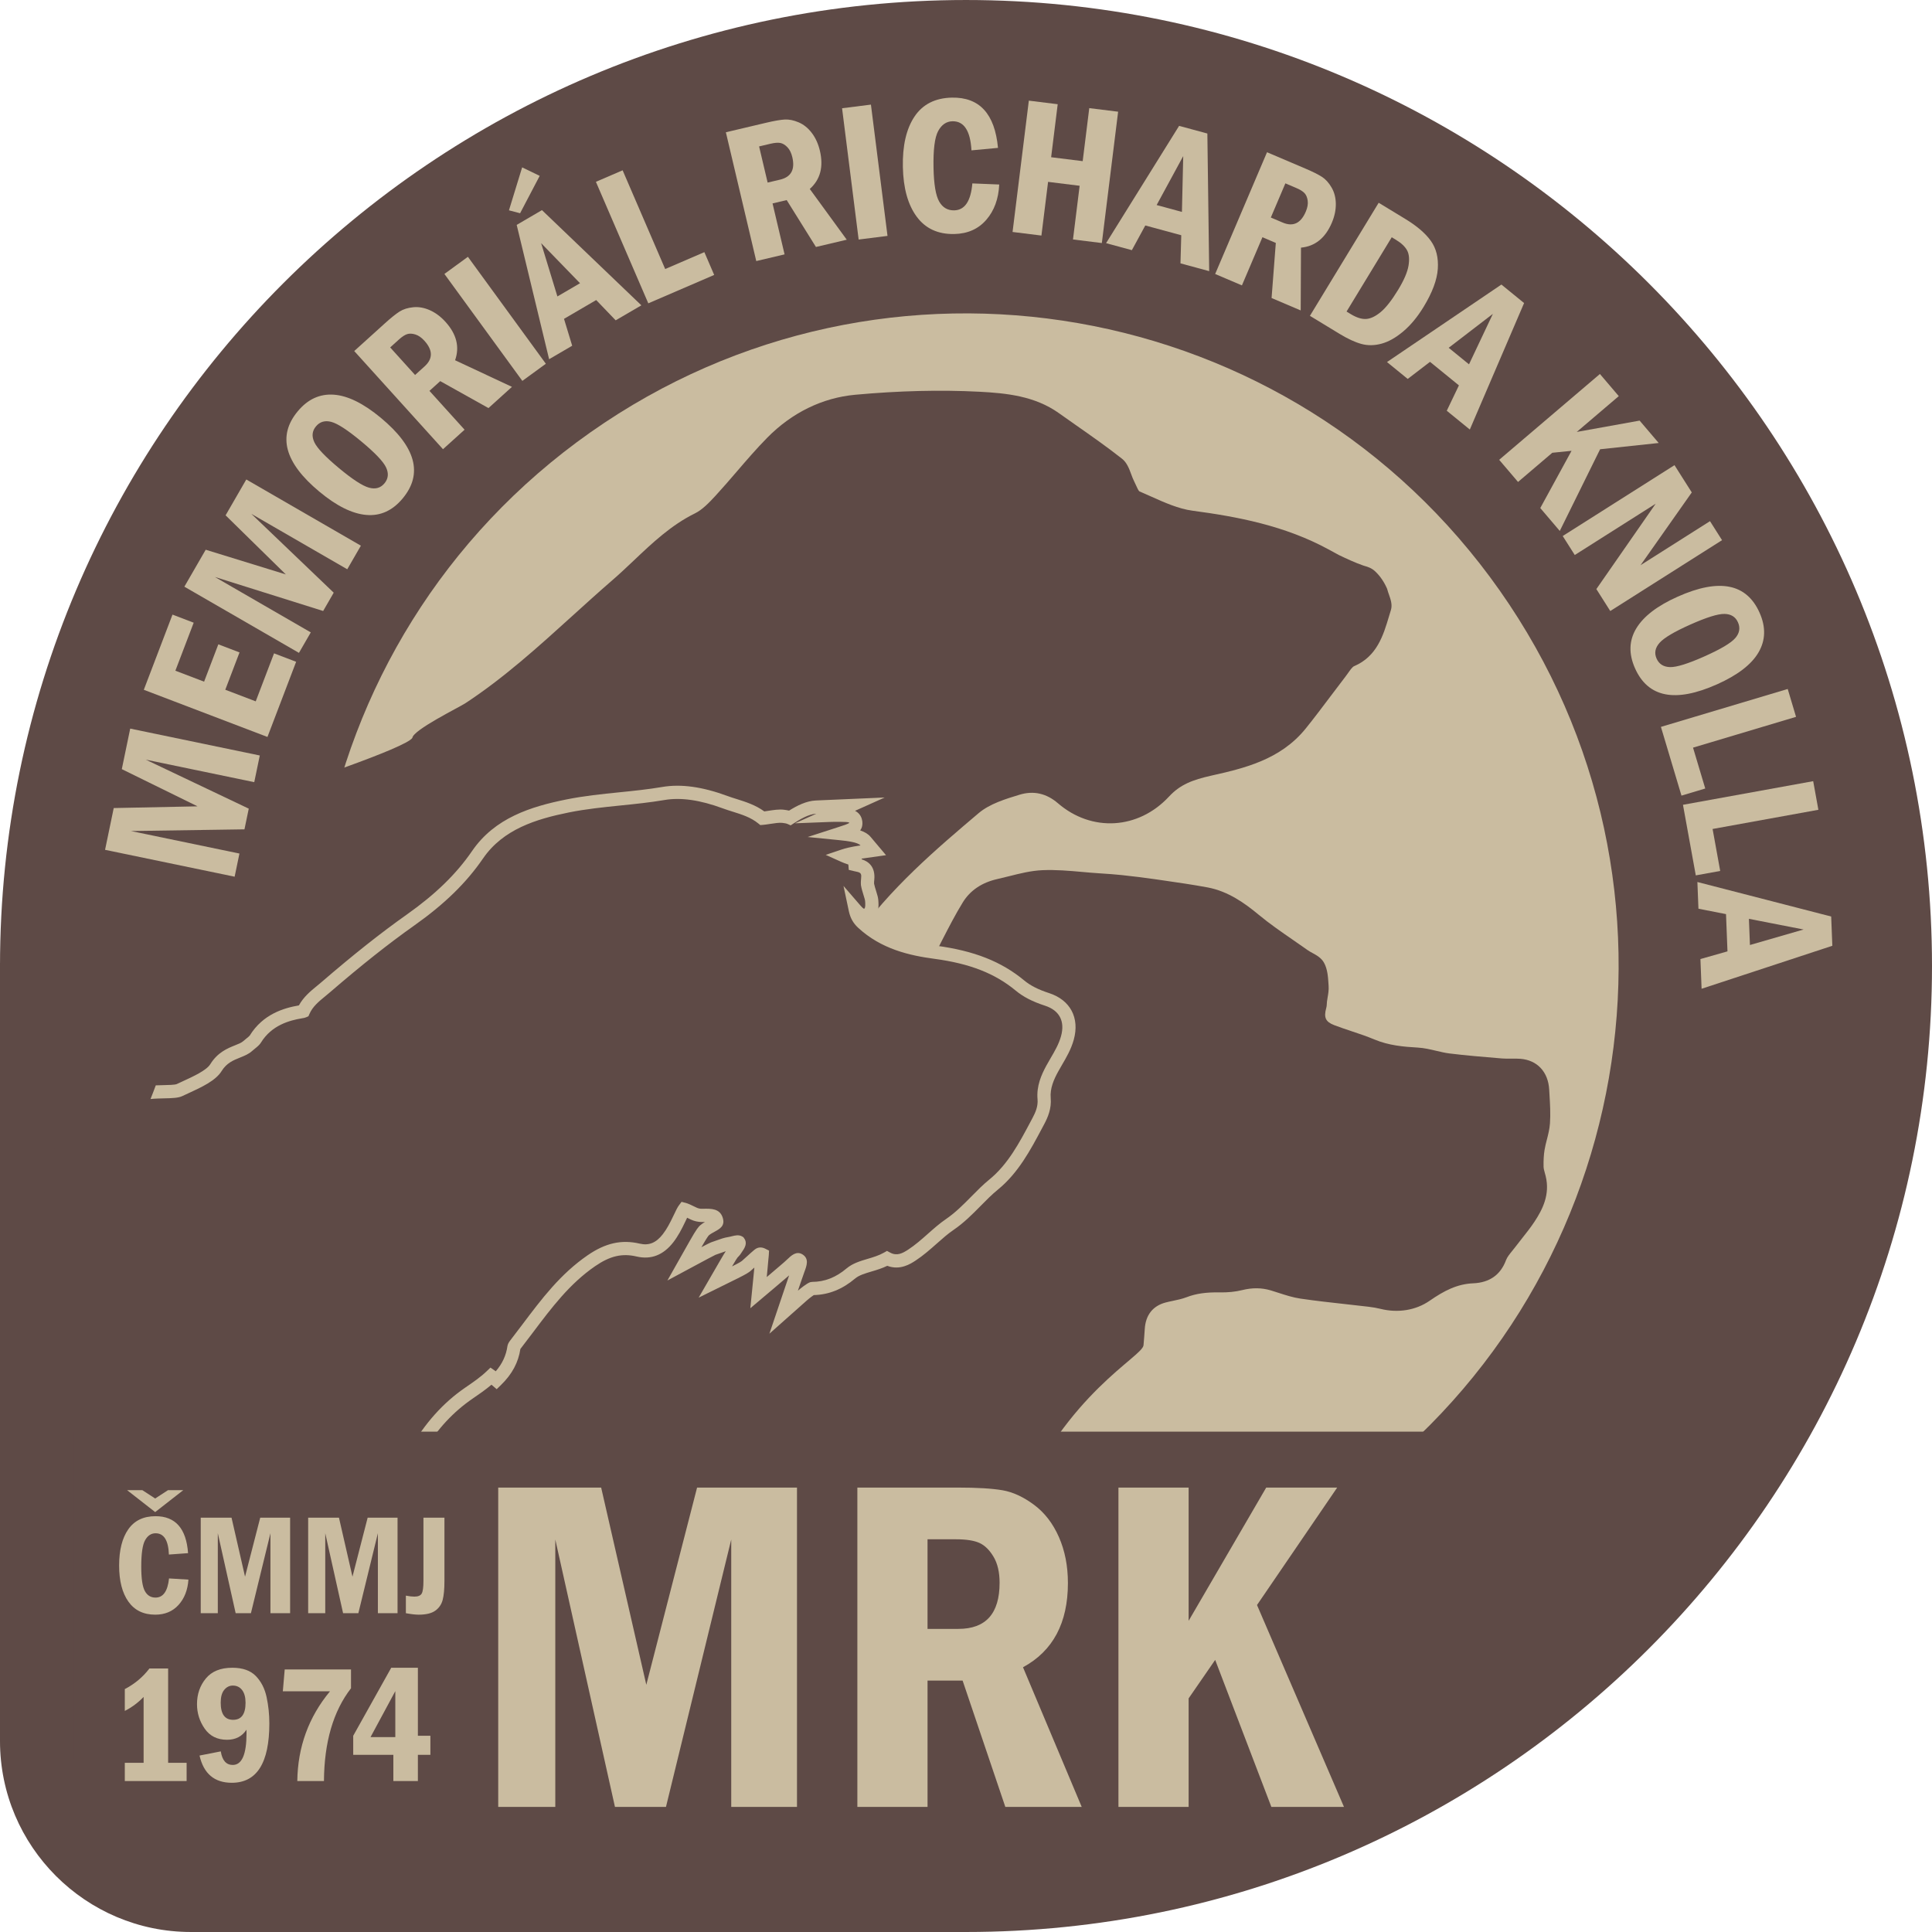 <?xml version="1.0" encoding="UTF-8"?>
<!DOCTYPE svg PUBLIC "-//W3C//DTD SVG 1.1//EN" "http://www.w3.org/Graphics/SVG/1.1/DTD/svg11.dtd">
<!-- Creator: CorelDRAW 2017 -->
<svg xmlns="http://www.w3.org/2000/svg" xml:space="preserve" width="102.98mm" height="102.98mm" version="1.1" style="shape-rendering:geometricPrecision; text-rendering:geometricPrecision; image-rendering:optimizeQuality; fill-rule:evenodd; clip-rule:evenodd"
viewBox="0 0 6461.01 6460.97"
 xmlns:xlink="http://www.w3.org/1999/xlink">
 <defs>
  <style type="text/css">
   <![CDATA[
    .fil1 {fill:#CABCA0;fill-rule:nonzero}
    .fil0 {fill:#5E4A46;fill-rule:nonzero}
   ]]>
  </style>
 </defs>
 <g id="Vrstva_x0020_1">
  <path class="fil0" d="M3230.52 0c-1781.29,0 -3230.49,1449.2 -3230.49,3230.49 0,1781.29 1449.2,3230.47 3230.49,3230.47 1781.29,0 3230.49,-1449.18 3230.49,-3230.47 0,-1781.29 -1449.2,-3230.49 -3230.49,-3230.49z"/>
  <path class="fil0" d="M3155.24 3219.43l-3155.24 0 0 2603.06c0,352.07 286.43,638.48 638.48,638.48l2603.1 0 0 -3155.2c0,-47.61 -38.73,-86.34 -86.34,-86.34z"/>
  <path class="fil1" d="M2625.8 5253.71c216.79,-188 610.68,-147.63 777.52,89.57 13.72,19.52 25.76,39.51 37,59.69 364.36,-34.83 724.89,-161.84 1045.67,-387.46 985.86,-693.39 1222.96,-2054.66 529.56,-3040.5 -693.37,-985.84 -2054.66,-1222.93 -3040.5,-529.54 -985.84,693.37 -1222.93,2054.64 -529.54,3040.48 285.54,405.99 684.39,684.87 1123.6,824.21 17.53,-19.5 36.03,-38.54 56.69,-56.44z"/>
  <path class="fil0" d="M4644.87 1988.15c-1.97,-5.6 -4.01,-11.2 -5.29,-16.58l-1.24 -3.72c-14.27,-32.22 -31.08,-48.84 -38.16,-55.86 -12.57,-12.53 -26.82,-16.6 -36.25,-19.27 -1.79,-0.53 -3.48,-0.98 -4.98,-1.53 -27.82,-9.72 -54.95,-22.42 -81.49,-35.08l-32.98 -17.98c-147.76,-80.68 -306.86,-110.31 -456.79,-130.32 -46.59,-6.22 -93.87,-27.44 -139.57,-47.98 -12.92,-5.8 -25.83,-11.58 -37.94,-16.66 -3.1,-2.37 -8.16,-13.68 -11.17,-20.41 -2.13,-4.76 -4.25,-9.4 -6.42,-13.61 -3.46,-6.64 -6.42,-14.63 -9.54,-23.06 -7.13,-19.25 -14.49,-39.17 -30.85,-52.08 -49.92,-39.33 -102.5,-76.16 -153.36,-111.77 -19.31,-13.53 -38.58,-27.03 -57.77,-40.69 -80.7,-57.46 -175.87,-66.84 -266.42,-71.56 -129.43,-6.64 -268.96,-3.25 -414.76,10.14 -109.83,10.11 -211.64,59.89 -294.41,143.98 -35.66,36.21 -69.32,75.39 -101.86,113.23 -22.73,26.43 -46.2,53.76 -70.01,79.64 -22.71,24.66 -45.13,47.83 -69.5,59.8 -79.41,39.04 -142.82,99.12 -204.13,157.21 -23.13,21.89 -47.01,44.53 -71.2,65.43 -45.6,39.46 -90.99,80.59 -134.9,120.4 -112.66,102.12 -229.15,207.72 -357.59,291.87 -22.37,14.63 -174.72,89.29 -177.35,116.03 -21.76,33.73 -405.2,161.86 -458.98,177.02 -386.54,108.99 -410.09,1181.67 -60.16,1472.2 14.72,12.2 676.82,-270.52 677.86,-251.37 290.96,0 422.35,-157.5 713.31,-157.5 26.76,-141.39 279.1,-86.16 350.28,-201.15 69.67,-112.57 136.72,-227.26 210.26,-336.87 5.6,4.34 10.98,8.94 16.12,13.79 9.69,-14.43 19.3,-28.99 29.19,-43.16 117.81,-168.77 276.27,-303.03 416.11,-421.49 36.74,-31.12 89.75,-47.26 136.54,-61.5 46.81,-14.3 90.06,-4.65 128.57,28.59 112.77,97.21 268.94,87.87 371.24,-22.29 37.76,-40.64 78.8,-56 141.32,-70.09 108.45,-24.46 231.36,-52.24 316.62,-158.39 28.53,-35.5 56.33,-72.45 83.22,-108.15 16.47,-21.93 32.98,-43.82 49.72,-65.54 2.85,-3.7 5.67,-7.7 8.5,-11.73 6.2,-8.83 13.95,-19.83 19.83,-22.36 76.54,-32.51 97.81,-103.65 116.56,-166.42 2.12,-7.1 4.25,-14.21 6.44,-21.25 5.49,-17.68 -0.93,-35.87 -6.59,-51.92z"/>
  <path class="fil0" d="M5172.95 3811.62c4.49,-17.5 9.1,-35.61 10.47,-54.85 2.21,-32.09 0.27,-64.37 -1.59,-95.57l-1.02 -17.46c-3.25,-59.14 -40.13,-98.54 -96.19,-102.88 -10.53,-0.82 -21.14,-0.73 -31.72,-0.6 -10.11,0.13 -19.68,0.24 -29.02,-0.51l-11.59 -0.95c-54.23,-4.49 -110.29,-9.1 -165.01,-15.87 -14.5,-1.79 -28.97,-5.22 -44.29,-8.83 -19.92,-4.72 -40.51,-9.59 -61.82,-10.8 -46.99,-2.68 -96.88,-6.95 -144.8,-27.07 -25.3,-10.6 -51.39,-19.28 -76.6,-27.69 -19.24,-6.42 -39.11,-13.06 -58.15,-20.38 -28.51,-10.97 -35.19,-25.34 -26.47,-56.91 1.66,-5.97 1.9,-11.62 2.12,-16.13 0.05,-1.66 0.11,-3.32 0.31,-4.96 0.58,-4.8 1.42,-9.61 2.21,-14.41 2.12,-12.22 4.29,-24.83 3.36,-38.45l-0.45 -7.01c-1.44,-23.15 -3.07,-49.4 -15.07,-71 -8.94,-16.14 -24.79,-24.79 -38.78,-32.45 -5.33,-2.9 -10.69,-5.78 -15.38,-9.12 -16.16,-11.47 -32.44,-22.73 -48.78,-34 -38.91,-26.83 -79.13,-54.58 -115.8,-84.99 -45.59,-37.8 -101.48,-78.19 -170.3,-91.01 -49.6,-9.23 -100.13,-16.51 -149.02,-23.55l-30.04 -4.34c-32.4,-4.69 -67.83,-9.07 -108.34,-13.41 -23.11,-2.5 -46.48,-4.03 -69.08,-5.51l-7.59 -0.49c-18.11,-1.17 -36.26,-2.81 -54.41,-4.42 -43.87,-3.9 -89.24,-7.92 -134.24,-5.95 -37.89,1.68 -74.94,11 -110.8,20.03 -13.01,3.28 -26.01,6.55 -39,9.45 -52.41,11.66 -91.54,37.98 -116.33,78.28 -24.65,40.13 -46.52,82.63 -67.66,123.75l-5.04 9.81c-3.85,7.52 -7.62,15.03 -11.38,22.53 -19.72,39.29 -38.33,76.43 -67.4,107.79 -42.12,45.48 -80.41,95.68 -117.44,144.26l-22.53 29.46c-33.71,43.78 -58.79,96.21 -74.59,155.87 -2.79,10.53 -6.55,20.96 -10.53,31.96 -4.34,11.91 -8.79,24.21 -12.15,37.22 -6.2,24.19 -287.18,291.35 -297.58,294.09 -858.66,226.16 -1016.89,516.26 -1094.14,828.94 -4.23,17.11 52.39,254.41 46.99,271.93 -6.39,20.6 1885.79,41.23 1917.39,-32.91 163.9,-384.26 417.17,-505.01 420.47,-543.75 1.52,-18.17 3.09,-36.36 4.2,-54.51 2.87,-46.28 26.71,-76.76 68.9,-88.2 8.39,-2.28 16.95,-4.07 25.47,-5.82 15.05,-3.16 30.64,-6.37 45.84,-12.24 30.94,-11.91 64.96,-16.82 110.16,-15.95 27.38,0.51 52.9,-2.06 75.72,-7.75 33.55,-8.3 64.67,-8.04 95.01,0.97 8.83,2.64 17.64,5.49 26.45,8.34 23.55,7.64 47.88,15.52 73.15,19.24 51.11,7.5 103.1,13.23 153.39,18.79 24.7,2.74 49.4,5.46 74.1,8.39 15.1,1.81 28.26,4.1 40.24,7.1 58.35,14.54 118.15,4.74 163.99,-26.96 48.51,-33.53 91.78,-56.26 146.23,-58.52 54.38,-2.35 91.21,-28.28 109.4,-77.33 3.79,-10.23 11.98,-20.27 20.65,-30.9 3.58,-4.38 7.13,-8.81 10.47,-13.21 7.4,-9.87 15.05,-19.52 22.71,-29.15 14.05,-17.73 28.62,-36.06 41.55,-55.66 26.91,-40.82 52.39,-90.82 37.2,-152.48 -0.8,-3.3 -1.73,-6.58 -2.64,-9.88 -2.15,-7.68 -4.16,-14.96 -4.29,-20.98 -0.45,-22.56 0.6,-40.61 3.32,-56.84 1.79,-10.98 4.58,-21.96 7.55,-33.58z"/>
  <path class="fil0" d="M3501.33 3342.09c-38.67,-12.55 -67.33,-27.2 -90.15,-46.15 -73.1,-60.58 -160.49,-94.95 -283.4,-111.42 -79.3,-10.62 -170.25,-30.65 -243.51,-98.74 -14.21,-13.23 -20.63,-27.51 -24.04,-43.67 10.89,12.62 22.59,23.82 38.97,17.09 19.01,-7.86 17.24,-30.68 15.98,-47.32 -0.53,-6.71 -2.9,-14.34 -5.93,-24.04 -3.21,-10.27 -6.86,-21.91 -8.26,-31.28 -0.38,-5.87 0.18,-10.97 0.68,-15.94 1.24,-11.97 4.18,-39.97 -32.42,-47.19 -3.21,-0.62 -6.26,-1.29 -9.17,-1.97l-0.46 -16.16 -15.65 -5.18c-9.65,-3.21 -16.78,-6.02 -22.02,-8.36 12.04,-4.05 31.36,-8.72 58.79,-12.62l39.58 -5.58 -25.77 -30.59c-12.17,-14.46 -38.35,-20.76 -85.9,-25.48 0.73,-0.22 1.42,-0.44 2.08,-0.67 35.74,-11.35 53.71,-17.04 50.86,-38.4 -2.72,-20.45 -25.1,-21.41 -32.47,-21.71 -8.19,-0.33 -30.99,-1.06 -57.48,-0.03l72.62 -32.62 -115.29 5.01c-30.45,1.32 -63.41,20.59 -86.94,35.92 -6.88,-3.03 -15.47,-4.13 -23.57,-5.2 -12.33,-1.52 -29.11,0.97 -46.86,3.7 -6.81,1.04 -16.38,2.5 -21.98,2.95 -28.48,-23.04 -61.13,-33.29 -92.76,-43.23 -10.51,-3.3 -21.02,-6.58 -31.27,-10.38 -80.61,-29.79 -148.54,-39.33 -207.61,-29.21 -47.65,8.12 -96.81,13.1 -144.38,17.95 -57.7,5.87 -117.39,11.93 -175.47,23.63 -114.1,23.06 -229.54,58.81 -301.12,163.17 -54.31,79.17 -125.47,148.47 -223.97,218.17 -87.18,61.71 -177.73,133.47 -284.9,225.81 -4.72,4.07 -9.54,8.01 -14.34,11.95 -22.82,18.7 -46.4,38.05 -59.23,67.53 -1.1,0.51 -4.82,1.15 -8.34,1.73 -45.97,7.64 -111.79,25.41 -152.43,91.43 -2.86,4.65 -8.86,9.47 -15.21,14.59 -3.48,2.79 -6.93,5.6 -10.18,8.52 -8.97,8.08 -20.59,12.73 -34.02,18.09 -22.98,9.19 -51.57,20.6 -72.31,54.27 -16.25,26.4 -61.69,47.27 -101.77,65.69l-20.05 9.3c-26.54,12.39 -128.77,-4.76 -140.9,26.5 -398.4,-6.27 -313.54,476.86 -293.2,701.67 -0.31,0.04 47.25,491.14 280.56,288.22 20.1,222.11 208.4,197.54 228.68,419.63 4.74,51.75 9.52,55.4 60.29,50.91 166.73,-14.81 333.44,-29.59 500.15,-44.45 75.7,-6.75 75.65,-6.79 88.21,-78.15 1.66,-9.37 3.14,-18.99 6.55,-27.78 50.13,-129.14 121.65,-243.8 237.75,-323.3 26.45,-18.08 52.26,-35.88 74.08,-56.69 6.1,4.23 12,8.79 17.66,13.68 29.15,-28.45 52.01,-63.02 58.94,-111.71 0.04,-0.24 0.65,-2.39 4.78,-7.72 13.59,-17.53 26.92,-35.2 40.24,-52.88 64.5,-85.68 125.43,-166.6 213.56,-227.25 54.92,-37.8 101.73,-48.47 156.57,-35.66 39.44,9.2 72.15,-3.76 100,-39.68 15.28,-19.77 26.83,-42.39 37.76,-65.45 6.09,-12.86 12.39,-26.12 16.11,-31.06 5.98,1.53 19.15,7.92 32.38,14.39 7.13,3.46 17.49,5.85 25.34,5.85l0.38 0 6.36 -0.09c32.51,-0.71 39.77,2.03 43.58,15.31 2.28,7.86 2.7,9.25 -17.27,20.08 -7.22,3.91 -15.4,8.36 -22.46,14.39 -2.57,2.16 -7.88,6.71 -29.95,45.79l-37.61 66.53 67.33 -36.14c11.76,-6.29 26.61,-13.9 29.71,-15.07 5.84,-1.93 11.51,-3.98 17.08,-6.02 12.22,-4.47 23.75,-8.68 35.88,-10.55 4.69,-0.71 9.61,-1.91 14.56,-3.19 4.87,-1.22 13.97,-3.61 17.2,-1.62 2.26,3.19 2.79,5.29 -8.65,21.76 -2,2.87 -3.98,5.73 -5.47,8.12 -0.53,0.68 -1.22,1.26 -1.83,1.86 -1.78,1.73 -3.54,3.49 -5.14,5.45 -4.56,5.53 -14.85,22.98 -20.56,32.86l-36.65 63.35 65.6 -32.42c19.96,-9.85 32.49,-16.93 37.27,-21.05 6.22,-5.4 12.33,-10.95 18.4,-16.53 7.81,-7.13 15.58,-14.28 23.72,-20.99 2.68,-2.21 5.6,-3.85 11.71,-0.82 -0.09,1.68 -0.37,3.98 -0.57,5.68 -0.27,2.42 -0.55,4.81 -0.73,7.17 -0.86,12.7 -5.6,60.14 -5.6,60.18l-5.4 54.32 41.7 -35.2c0,0 29.66,-25.03 42.94,-36.58l6.75 -5.78c6.09,-5.22 12.42,-10.6 18.57,-16.53 17.69,-17 21.34,-17.6 25.54,-14.96 5.07,3.26 6.93,5.75 -3.14,32.65 -5.09,13.72 -21.65,62.75 -21.65,62.75l-26.67 79 62.33 -55.36c12.73,-11.29 29.26,-22.76 33.16,-23.89 47.1,-0.2 89.33,-16.58 129.04,-50.15 16.75,-14.14 38.93,-20.74 62.41,-27.69 19.61,-5.84 39.82,-11.84 58.9,-22.64 36.08,19.37 66.29,-0.38 82.62,-11.04 25.21,-16.44 47.52,-36.21 69.08,-55.34 19.41,-17.17 37.71,-33.4 57.48,-46.88 33.7,-22.97 61.37,-51 88.09,-78.09 19.68,-19.98 38.29,-38.86 59.12,-55.82 64.96,-52.92 104.54,-127.46 142.83,-199.58l6.88 -12.97c10.91,-20.5 21.73,-45.39 19.12,-74.61 -3.39,-38.36 11.71,-72.09 26.91,-100.06 4.39,-8.08 9.05,-16.05 13.73,-24.04 14.3,-24.37 29.06,-49.6 37.18,-79 17,-61.37 -8.54,-109.61 -68.26,-128.99z"/>
  <path class="fil1" d="M3508.17 3321.04c-35.97,-11.67 -62.28,-25.06 -82.87,-42.14 -76.49,-63.39 -167.35,-99.27 -294.57,-116.31 -72.11,-9.65 -154.07,-27.29 -221.03,-83.82 31.7,-14.61 28.9,-50.9 27.56,-68.59 -0.73,-9.25 -3.58,-18.37 -7.01,-29.37 -2.92,-9.37 -6.22,-19.97 -7.15,-25.61 -0.29,-4.49 0.22,-8.41 0.61,-12.33 4.72,-45.86 -21.29,-62.83 -41.99,-69.1l-0.06 -2.37c0.73,-0.11 1.46,-0.23 2.19,-0.31l79.17 -11.2 -51.53 -61.17c-8.32,-9.85 -19.83,-16.67 -34.8,-21.63 5.87,-7.99 8.63,-18.15 6.84,-31.56 -1.1,-8.34 -5.68,-24.7 -24.04,-34.02l99.14 -44.55 -230.61 10.03c-31.8,1.37 -63.54,17.79 -89.17,33.82 -5.95,-1.42 -11.95,-2.19 -17.64,-2.94 -15.67,-1.97 -34.61,0.95 -53.76,3.9 -3.49,0.53 -7.61,1.17 -11.46,1.71 -29.84,-21.67 -62.95,-32.07 -92.52,-41.37 -10.14,-3.16 -20.28,-6.31 -30.19,-10 -84.35,-31.17 -156.04,-41.08 -219.01,-30.28 -46.72,7.97 -95.3,12.9 -142.89,17.75 -58.14,5.91 -118.3,12.01 -177.62,23.99 -118.66,23.97 -238.95,61.44 -315.01,172.31 -52.76,76.93 -122.17,144.48 -218.47,212.63 -87.74,62.08 -178.8,134.24 -286.58,227.11 -4.58,3.94 -9.27,7.77 -13.92,11.59 -21.11,17.31 -44.75,36.68 -60.22,65.05 -50.07,8.63 -120.12,28.91 -164.52,101 -1.3,1.83 -6.62,6.13 -10.27,9.07 -3.81,3.06 -7.59,6.11 -11.17,9.34 -6.07,5.46 -15.47,9.23 -27.47,14.01 -24.61,9.85 -58.35,23.33 -82.89,63.19 -12.72,20.69 -56.77,40.92 -92.23,57.21l-20.1 9.32c-5.94,2.74 -29.68,3.23 -45.4,3.54 -8.23,0.16 -16.49,0.36 -24.61,0.71 -5.58,15.38 -11.51,30.59 -17.55,45.69 14.63,-1.53 32.11,-1.93 43.05,-2.15 30.28,-0.6 49.53,-1.28 63.19,-7.65l19.96 -9.25c42.94,-19.72 91.61,-42.07 111.4,-74.19 16.87,-27.42 39.62,-36.5 61.67,-45.33 14.74,-5.89 28.68,-11.44 40.59,-22.15 2.94,-2.65 6.09,-5.2 9.49,-7.92 7.43,-6.02 15.14,-12.24 19.95,-20.08 35.92,-58.32 95.5,-74.25 137.2,-81.19 6.49,-1.08 10.36,-1.77 14.08,-3.51l7.62 -3.52 3.34 -7.7c10.69,-24.59 31.23,-41.43 52.97,-59.23 4.96,-4.05 9.92,-8.12 14.74,-12.31 106.7,-91.92 196.72,-163.26 283.26,-224.5 100.71,-71.27 173.61,-142.36 229.43,-223.73 67.11,-97.87 177.73,-131.85 287.25,-153.98 57.19,-11.53 116.22,-17.53 173.92,-23.39 47.72,-4.85 97.08,-9.88 145.26,-18.09 55.13,-9.47 119.34,-0.24 196.19,28.16 10.62,3.91 21.47,7.35 32.41,10.75 30.96,9.72 60.22,18.92 85.41,39.29l6.84 5.55 8.79 -0.68c5.78,-0.44 15.49,-1.88 23.64,-3.14 14.62,-2.23 31.25,-4.8 40.9,-3.58 6.24,0.82 13.33,1.74 17.18,3.47l11 4.87 10.07 -6.58c20.5,-13.37 50.64,-31.25 75.78,-32.36l-71.4 32.1 114.01 -4.47c26.58,-1.04 49.33,-0.22 55.71,0.02 8.55,0.38 10.96,1.71 12.18,2.64 -3.34,3.78 -21.65,9.61 -36.36,14.28l-103.03 33.33 105.47 10.47c28.57,2.84 62.48,7.39 71.15,17.69l0 0c-32.07,4.56 -51.81,9.89 -62.72,13.55l-53.66 18.01 51.64 23.18c5.75,2.57 13.56,5.67 24.12,9.17l1.46 17.92 16.49 3.91c3.19,0.78 6.53,1.51 10.03,2.2 15.36,3.01 16.2,8.43 14.67,23.2 -0.55,5.31 -1.24,11.91 -0.55,21.49 1.64,10.89 5.49,23.22 9.01,34.59 2.5,7.97 4.67,14.88 4.98,19.17 0.6,7.62 1.79,23.4 -3.49,25.48 -0.95,-0.16 -4.05,-1.55 -12.64,-11.44l-56.15 -64.99 17.77 84.02c4.81,22.77 14.54,40.35 30.61,55.31 77.8,72.31 172.89,93.38 255.64,104.44 118.52,15.89 202.48,48.74 272.2,106.53 25.03,20.76 56,36.7 97.45,50.15l0 0c48.52,15.76 67.62,51.99 53.76,102.06 -7.37,26.65 -21.38,50.57 -34.95,73.7 -4.78,8.19 -9.56,16.38 -14.05,24.66 -16.8,30.86 -33.44,68.37 -29.53,112.59 2.08,23.4 -6.75,43.74 -16.62,62.24l-6.91 12.99c-37.23,70.16 -75.77,142.72 -137.23,192.78 -21.92,17.84 -40.86,37.1 -60.98,57.53 -25.96,26.31 -52.81,53.54 -84.73,75.28 -20.78,14.19 -39.51,30.74 -59.89,48.78 -20.91,18.53 -42.54,37.69 -66.33,53.21 -18.7,12.22 -37.43,22.18 -60.03,10.04l-10.75 -5.77 -10.63 6.02c-16.88,9.54 -35.02,14.94 -54.29,20.67 -24.59,7.3 -50.05,14.85 -70.39,32 -35.57,30.06 -73.12,44.75 -114.85,44.93l-6.13 0.88c-11.69,3.43 -35.79,23.4 -41.62,28.57 0.29,-0.91 16.43,-48.65 21.41,-62.06 8.21,-21.95 16.69,-44.64 -5.87,-59.18 -20.63,-12.86 -37.63,3.39 -52.68,17.82 -5.56,5.38 -11.29,10.27 -17.6,15.65l-6.84 5.89c-13.08,11.36 -42.14,35.88 -42.69,36.35l0.13 -1.22c0.73,-7.57 4.74,-48.01 5.53,-59.54 0.13,-2.06 0.4,-4.12 0.71,-6.88 0.24,-2.06 0.51,-4.58 0.6,-6.46l0.75 -14.5 -13.01 -6.46c-8.9,-4.4 -22.29,-7.37 -35.61,3.56 -8.24,6.79 -16.09,13.97 -24.61,21.78 -5.94,5.43 -11.86,10.85 -17.86,16.03 -0.53,0.48 -5.98,4.84 -32.65,18.01l0 0 0 -0.02c11.36,-19.63 16.96,-28 18.51,-29.88 1.08,-1.3 2.3,-2.48 3.65,-3.81l5.02 -5.84c1.22,-1.97 2.81,-4.25 4.85,-7.19 9.74,-14.03 20.79,-29.93 8.52,-47.21l-2.59 -3.65 -3.83 -2.37c-11,-6.79 -24.04,-3.54 -34.31,-1 -4.25,1.09 -8.41,2.17 -12.46,2.77 -14.47,2.26 -27.49,7.04 -40.06,11.64 -5.38,1.94 -10.8,3.91 -17.47,6.13 -6.44,2.48 -31.27,15.74 -32.2,16.22 19.17,-33.93 24.22,-39.13 24.99,-39.8 5.36,-4.54 12.44,-8.39 18.7,-11.8 17.51,-9.5 35.61,-19.32 27.98,-45.64 -9.36,-32.54 -39.09,-31.85 -65.16,-31.35l-6.42 0.09c-4.54,0 -11.58,-1.61 -15.62,-3.58 -17.64,-8.61 -28.9,-13.97 -36.61,-15.96l-14.32 -3.67 -8.87 11.82c-4.76,6.31 -10.11,17.39 -18.4,34.86 -11.64,24.53 -22.07,44.33 -35.28,61.4 -22.57,29.12 -46.48,38.91 -77.47,31.67 -60.64,-14.19 -114.39,-2.13 -174.15,38.98 -91.12,62.72 -153.09,145.04 -218.7,232.15 -13.26,17.6 -26.51,35.2 -40.04,52.63 -4.98,6.42 -7.81,11.64 -9.23,18.19 -4.51,31.94 -17.11,59.32 -39.22,84.95 -0.93,-0.68 -1.88,-1.35 -2.81,-2l-14.85 -10.31 -13.06 12.47c-20.96,20.01 -46.55,37.51 -71.32,54.45 -74.28,50.86 -135.57,119.72 -185.92,207.66 16.33,1.1 32.71,1.94 48.96,2.85 44.62,-73.11 97.61,-129.9 161.97,-173.97 20.16,-13.79 42.48,-29.08 62.73,-46.26 0.71,0.58 1.37,1.17 2.08,1.75l15.36 13.24 14.52 -14.17c37.16,-36.26 57.88,-75.1 64.72,-120.36 0.31,-0.38 0.64,-0.84 1.04,-1.36 13.66,-17.59 27.05,-35.37 40.44,-53.12 63.37,-84.17 123.22,-163.7 208.43,-222.33 49.93,-34.35 90.19,-43.74 138.98,-32.34 48.14,11.22 89.3,-4.84 122.55,-47.7 15.63,-20.23 27.4,-42.41 40.26,-69.5 1.68,-3.56 3.83,-8.11 5.95,-12.49 4.52,2.17 9.19,4.45 12.86,6.24 10.07,4.89 23.81,8.06 35.67,8.06l6.53 -0.09c1.57,-0.04 3.06,-0.07 4.43,-0.09 -5.05,3.06 -10.36,6.59 -15.45,10.91 -5.71,4.89 -12.68,12.55 -34.81,51.72l-75.23 133.09 134.66 -72.29c13.11,-7 25.19,-13.1 26.16,-13.56 6.09,-2.01 12,-4.14 17.82,-6.24 5.68,-2.1 11.2,-4.12 16.6,-5.82 -3.43,5.11 -8.81,13.77 -17.4,28.62l-73.31 126.72 131.23 -64.85c28.84,-14.25 37.54,-20.36 41.99,-24.19 4.34,-3.76 8.61,-7.62 13.06,-11.64 -1.15,11.93 -2.26,23.28 -2.68,27.47l-10.8 108.58 83.4 -70.38c0,0 29.81,-25.17 43.09,-36.7l3.33 -2.85c-6.15,17.86 -12.64,37.09 -12.64,37.09l-53.36 157.99 124.68 -110.71c9.54,-8.5 20.1,-15.94 23.55,-18.37 50.53,-1.33 95.79,-19.46 138.22,-55.29 13.26,-11.17 33.25,-17.13 54.54,-23.44 17.39,-5.16 35.3,-10.49 53.18,-19.21 42.67,16.4 78.13,-6.75 94.04,-17.08 26.48,-17.31 49.34,-37.56 72,-57.64 18.75,-16.58 36.43,-32.25 54.92,-44.84 35.48,-24.17 63.85,-52.94 91.39,-80.85 19.19,-19.5 37.32,-37.89 57.34,-54.2 68.42,-55.73 109.07,-132.29 148.36,-206.33l6.91 -12.97c11.71,-21.98 24.74,-51.75 21.62,-86.96 -2.87,-32.49 10.69,-62.48 24.32,-87.54 4.27,-7.87 8.83,-15.65 13.37,-23.41 14.3,-24.39 30.5,-52.04 39.42,-84.29 20.21,-73.06 -11.49,-132.82 -82.75,-155.95z"/>
  <polygon class="fil0" points="4858.23,5884.2 246.97,5884.2 246.97,4787.73 4858.23,4787.73 "/>
  <polygon class="fil1" points="351.35,2841.96 380.34,2702.28 660.66,2696.54 407.34,2572.14 435.45,2436.57 868.78,2526.49 850.27,2615.69 487.42,2540.4 831.9,2704.25 817.54,2773.46 437.89,2779.12 800.74,2854.4 784.67,2931.87 "/>
  <polygon class="fil1" points="480.94,2306.78 576.86,2055.35 647.76,2082.4 586.49,2242.95 682.53,2279.58 730.13,2154.77 801,2181.82 753.4,2306.62 855.19,2345.45 916.43,2184.92 990.35,2213.12 894.43,2464.53 "/>
  <polygon class="fil1" points="616.55,1961.94 687.93,1838.41 955.88,1920.97 754.43,1723.32 823.68,1603.44 1206.88,1824.84 1161.3,1903.73 840.44,1718.34 1116.04,1982.05 1080.69,2043.25 718.46,1929.44 1039.32,2114.83 999.75,2183.33 "/>
  <path class="fil1" d="M1208.28 1476.21c-45.88,-38.13 -79.39,-59.94 -100.55,-65.43 -21.16,-5.49 -38.23,-0.42 -51.2,15.21 -12.86,15.47 -14.61,33.13 -5.25,52.98 9.36,19.86 36.9,48.78 82.6,86.76 44.89,37.29 78.16,58.96 99.83,65.03 21.66,6.06 39,1.28 51.99,-14.37 12.84,-15.45 14.7,-33.09 5.58,-52.88 -9.12,-19.81 -36.78,-48.91 -83,-87.32zm65.47 -78.8c117.04,97.25 141.37,187.03 73,269.3 -33.97,40.9 -74.52,59.36 -121.65,55.33 -47.1,-4 -99.33,-29.86 -156.68,-77.51 -116.86,-97.12 -141.12,-186.81 -72.73,-269.1 33.42,-40.24 73.55,-58.76 120.34,-55.56 46.81,3.21 99.37,29.04 157.72,77.53z"/>
  <path class="fil1" d="M1304.84 1161.85l83.27 92.12 31.76 -28.7c28.22,-25.52 28.04,-54.08 -0.51,-85.66 -9.85,-10.89 -20.03,-17.95 -30.5,-21.16 -10.49,-3.19 -19.61,-3.54 -27.38,-1.02 -7.77,2.5 -17.05,8.61 -27.78,18.33l-28.86 26.09zm-120.2 12.08l103.16 -93.27c20.05,-18.13 36.23,-31.08 48.56,-38.89 12.33,-7.79 27.6,-12.57 45.84,-14.34 18.21,-1.75 36.76,1.59 55.62,10.04 18.83,8.46 36.19,21.41 51.97,38.89 37.12,41.04 47.83,83.82 32.12,128.34l190.17 89 -78.53 70.98 -161.33 -90.17 -36.03 32.61 117.42 129.88 -72.16 65.22 -296.81 -328.28z"/>
  <polygon class="fil1" points="1486.18,916.1 1564.78,858.82 1825.45,1216.47 1746.83,1273.78 "/>
  <path class="fil1" d="M1939.71 947.13l-130.05 -134.02 54.4 178.22 75.65 -44.2zm-211.79 -195.06l84.53 -49.38 332.42 318.37 -85.9 50.15 -65.18 -67.82 -107.64 62.88 27.36 89.91 -77.16 45.07 -108.43 -449.18zm-25.85 -48.74l44.11 -143.67 58.67 28.44 -65.54 125.01 -37.25 -9.78z"/>
  <polygon class="fil1" points="1992.84,608.02 2082.18,569.51 2224.52,899.69 2355.52,843.2 2388.37,919.43 2168.05,1014.41 "/>
  <path class="fil1" d="M2538.59 489.69l28.53 120.85 41.65 -9.83c37.01,-8.74 50.64,-33.82 40.86,-75.28 -3.36,-14.29 -8.87,-25.38 -16.51,-33.24 -7.64,-7.86 -15.45,-12.57 -23.48,-14.1 -8.01,-1.55 -19.08,-0.67 -33.18,2.65l-37.87 8.94zm-111.13 -47.41l135.39 -31.94c26.29,-6.2 46.72,-9.74 61.28,-10.62 14.54,-0.88 30.23,2.3 47.06,9.54 16.8,7.26 31.43,19.12 43.89,35.61 12.44,16.51 21.36,36.21 26.78,59.15 12.7,53.87 1.44,96.48 -33.8,127.91l123.65 169.67 -103.03 24.32 -97.83 -156.82 -47.3 11.18 40.22 170.4 -94.66 22.34 -101.66 -430.74z"/>
  <polygon class="fil1" points="2816.07,362 2912.57,349.8 2968.04,788.88 2871.51,801.06 "/>
  <path class="fil1" d="M3251.73 613.35l89.89 3.65c-2.26,48.05 -16.69,87.43 -43.3,118.13 -26.63,30.7 -62.28,46.52 -106.99,47.46 -54.47,1.1 -96.37,-18.24 -125.74,-58.08 -29.35,-39.8 -44.75,-95.15 -46.21,-166.05 -1.46,-71.51 11.53,-127.78 39,-168.79 27.49,-40.99 69.1,-62.06 124.83,-63.21 92.3,-1.88 143.69,54.12 154.29,168.06l-88.71 8.29c-3.72,-65.62 -24.95,-98.05 -63.61,-97.27 -20.32,0.42 -36.25,11.36 -47.81,32.78 -11.55,21.42 -16.71,62.59 -15.45,123.55 1.13,54.45 7.39,91.76 18.83,111.97 11.44,20.2 28.2,30.05 50.24,29.61 35.44,-0.73 55.66,-30.77 60.73,-90.11z"/>
  <polygon class="fil1" points="3440.65,336.54 3537.17,348.52 3515.21,525.79 3620.74,538.87 3642.72,361.58 3739.25,373.53 3684.82,812.75 3588.29,800.8 3610.54,621.25 3504.99,608.17 3482.74,787.72 3386.22,775.74 "/>
  <path class="fil1" d="M3952.61 708.66l4.34 -186.7 -88.91 163.75 84.57 22.95zm-9.45 -287.78l94.51 25.63 6.09 460.24 -96.01 -26.07 2.65 -94.02 -120.29 -32.64 -44.91 82.55 -86.26 -23.41 244.22 -392.27z"/>
  <path class="fil1" d="M4298.57 613.16l-48.65 114.26 39.38 16.75c35,14.92 60.85,2.77 77.53,-36.41 5.75,-13.5 7.88,-25.7 6.39,-36.54 -1.48,-10.87 -5,-19.31 -10.55,-25.3 -5.53,-6 -14.96,-11.84 -28.31,-17.53l-35.79 -15.23zm-61.4 -104.05l127.98 54.51c24.86,10.58 43.4,19.83 55.64,27.76 12.26,7.92 23.02,19.79 32.25,35.59 9.23,15.79 13.98,34.02 14.23,54.7 0.24,20.65 -4.23,41.83 -13.46,63.5 -21.71,50.91 -56.04,78.57 -103.03,82.97l-0.97 209.98 -97.39 -41.48 14.14 -184.28 -44.73 -19.04 -68.59 161.07 -89.49 -38.11 173.41 -407.17z"/>
  <path class="fil1" d="M4654.26 793.41l-151.1 248.49 14.16 8.61c19.28,11.71 36.41,17.09 51.48,16.12 15.05,-0.98 31.32,-8.75 48.81,-23.31 17.49,-14.59 36.8,-39.24 57.94,-74 19.57,-32.15 31.14,-59.05 34.78,-80.65 3.61,-21.6 2.08,-38.69 -4.63,-51.24 -6.71,-12.57 -19.12,-24.37 -37.25,-35.41l-14.19 -8.61zm-43.69 -115.36l89.49 54.4c38.77,23.6 67.15,47.98 85.08,73.19 17.95,25.19 25.65,56.27 23.2,93.21 -2.48,36.96 -18.26,79.35 -47.37,127.18 -20.65,33.97 -43.42,61.42 -68.31,82.35 -24.85,20.92 -49.09,34.58 -72.73,40.97 -23.59,6.37 -46.04,6.64 -67.26,0.82 -21.24,-5.84 -45.46,-17.02 -72.6,-33.53l-99.44 -60.47 229.94 -378.12z"/>
  <path class="fil1" d="M4912.64 1218.4l79.84 -168.81 -147.76 113.48 67.92 55.33zm108.35 -266.8l75.9 61.86 -181.49 422.97 -77.11 -62.83 40.64 -84.82 -96.66 -78.73 -74.57 57.17 -69.3 -56.46 382.6 -259.16z"/>
  <polygon class="fil1" points="5350.45,1250.67 5413.53,1324.71 5272.98,1444.45 5483.22,1406.56 5547.04,1481.43 5351.07,1502.4 5216.25,1775.59 5151,1699 5255.58,1507.6 5191.15,1514.15 5076.64,1611.71 5013.55,1537.67 "/>
  <polygon class="fil1" points="5599.86,1555.57 5657.65,1646.75 5486.38,1890.07 5718.58,1742.86 5758.86,1806.4 5385.07,2043.37 5338.55,1969.97 5536.89,1684.54 5266.35,1856.05 5226.06,1792.53 "/>
  <path class="fil1" d="M5699.97 2195.09c54.5,-24.28 88.89,-44.71 103.14,-61.25 14.3,-16.53 17.28,-34.09 9.01,-52.65 -8.17,-18.35 -23.22,-27.74 -45.17,-28.13 -21.96,-0.4 -60.07,11.53 -114.37,35.72 -53.29,23.75 -87.47,44 -102.47,60.75 -15.01,16.76 -18.4,34.4 -10.14,52.95 8.21,18.37 23.18,27.84 45,28.42 21.78,0.6 60.14,-11.36 115,-35.81zm41.72 93.58c-139.02,61.95 -230.28,44.04 -273.81,-53.67 -21.67,-48.56 -20.25,-93.09 4.16,-133.55 24.46,-40.49 70.72,-75.9 138.84,-106.24 138.78,-61.86 229.94,-43.93 273.5,53.79 21.31,47.78 20.16,91.94 -3.41,132.51 -23.57,40.54 -69.99,76.29 -139.29,107.17z"/>
  <polygon class="fil1" points="5978.48,2304.07 6006.35,2397.25 5661.84,2500.24 5702.72,2636.93 5623.2,2660.71 5554.47,2430.83 "/>
  <polygon class="fil1" points="6063.68,2612.37 6081.04,2708.07 5727.26,2772.26 5752.71,2912.63 5671.06,2927.44 5628.21,2691.39 "/>
  <path class="fil1" d="M5852.14 3160.28l179.41 -51.84 -182.84 -35.72 3.43 87.56zm271.73 -95.28l3.85 97.85 -437.24 143.76 -3.9 -99.41 90.46 -25.65 -4.89 -124.57 -92.21 -18.08 -3.52 -89.3 447.44 115.4z"/>
  <polygon class="fil1" points="1666.14,4974.73 2010.4,4974.73 2161.39,5634.3 2331.18,4974.73 2665.29,4974.73 2665.29,6042.73 2445.41,6042.73 2445.41,5148.43 2227.13,6042.73 2056.57,6042.73 1857.04,5148.43 1857.04,6042.73 1666.14,6042.73 "/>
  <path class="fil1" d="M3101.87 5147.65l0 299.66 103.3 0c91.79,0 137.69,-51.37 137.69,-154.13 0,-35.45 -6.77,-64.54 -20.34,-87.23 -13.59,-22.71 -29.35,-38.07 -47.34,-46.17 -17.99,-8.08 -44.46,-12.13 -79.41,-12.13l-93.89 0zm-234.72 -172.91l335.65 0c65.21,0 115.14,2.99 149.84,9.01 34.66,5.97 69.74,22.18 105.23,48.49 35.48,26.36 63.23,62.35 83.33,107.97 20.07,45.66 30.12,96.9 30.12,153.73 0,133.56 -50.07,227.45 -150.22,281.7l196.39 467.08 -255.48 0 -142.85 -422.48 -117.28 0 0 422.48 -234.72 0 0 -1067.98z"/>
  <polygon class="fil1" points="3740.31,4974.73 3975.03,4974.73 3975.03,5420.3 4234.48,4974.73 4471.86,4974.73 4203.69,5367.51 4494.57,6042.73 4251.75,6042.73 4063.81,5551.03 3975.03,5679.7 3975.03,6042.73 3740.31,6042.73 "/>
  <path class="fil1" d="M499.68 5579.74l62.6 0 0 315.49 61.79 0 0 60.98 -206.68 0 0 -60.98 62.88 0 0 -220.36c-18.59,19.32 -39.55,34.9 -62.88,46.77l0 -73.02c33.35,-17.49 60.78,-40.46 82.29,-68.88z"/>
  <path class="fil1" d="M821.17 5694.28c0,-18.19 -3.83,-32.34 -11.49,-42.36 -7.64,-10.01 -18.01,-15.05 -31.14,-15.05 -11.14,0 -20.65,4.76 -28.58,14.23 -7.94,9.5 -11.88,23.77 -11.88,42.92 0,38.27 13.83,57.41 41.55,57.41 27.71,0 41.54,-19.04 41.54,-57.15zm-153.91 176.6l71.09 -13.92c4.76,30.28 18.11,45.37 40.04,45.37 30.72,0 46.06,-35.44 46.06,-106.33l-0.26 -11.51c-14.59,22.42 -36.26,33.67 -65.07,33.67 -32.44,0 -57.26,-12.37 -74.48,-37.05 -17.22,-24.7 -25.83,-52.11 -25.83,-82.16 0,-33.18 9.83,-61.75 29.53,-85.72 19.68,-23.95 49.18,-35.94 88.56,-35.94 34.62,0 60.89,9.25 78.75,27.76 17.86,18.5 29.83,42.01 35.94,70.52 6.11,28.53 9.17,57.75 9.17,87.62 0,132.51 -41.84,198.78 -125.5,198.78 -58.14,0 -94.14,-30.37 -107.99,-91.08z"/>
  <path class="fil1" d="M952.13 5583.03l221.71 0 0 62.86c-59.41,76.76 -89.57,180.16 -90.48,310.31l-89.13 0c1.46,-113.9 37.91,-213.99 109.36,-300.17l-157.75 0 6.29 -73z"/>
  <path class="fil1" d="M1322.01 5809.12l0 -153.65 -82.82 153.65 82.82 0zm-13.65 -231.84l89.13 0 0 227.48 41.81 0 0 63.68 -41.81 0 0 87.79 -82.03 0 0 -87.79 -134.24 0 0 -63.68 127.14 -227.48z"/>
  <path class="fil1" d="M425.08 4983.42l51.01 0 42.85 27.87 42.83 -27.87 51.02 0 -93.85 73.29 -93.87 -73.29zm140.19 295.15l64.85 3.98c-2.35,34.61 -13.34,62.83 -33.02,84.59 -19.66,21.76 -45.64,32.65 -77.94,32.65 -39.31,0 -69.28,-14.59 -89.88,-43.76 -20.59,-29.17 -30.9,-69.37 -30.9,-120.54 0,-51.64 10.23,-92.08 30.68,-121.25 20.45,-29.17 50.79,-43.76 91.04,-43.76 66.64,0 102.89,41.2 108.83,123.6l-64.12 4.67c-1.73,-47.43 -16.56,-71.16 -44.47,-71.16 -14.67,0 -26.34,7.64 -34.99,22.95 -8.65,15.28 -12.99,44.93 -12.99,88.93 0,39.33 3.97,66.34 11.93,81.07 7.97,14.76 19.89,22.13 35.81,22.13 25.6,0 40.64,-21.36 45.17,-64.12z"/>
  <polygon class="fil1" points="671.31,5075.41 774.29,5075.41 819.47,5272.71 870.24,5075.41 970.2,5075.41 970.2,5394.91 904.41,5394.91 904.41,5127.37 839.12,5394.91 788.1,5394.91 728.41,5127.37 728.41,5394.91 671.31,5394.91 "/>
  <polygon class="fil1" points="1030.57,5075.41 1133.56,5075.41 1178.73,5272.71 1229.51,5075.41 1329.47,5075.41 1329.47,5394.91 1263.71,5394.91 1263.71,5127.37 1198.41,5394.91 1147.37,5394.91 1087.7,5127.37 1087.7,5394.91 1030.57,5394.91 "/>
  <path class="fil1" d="M1416.07 5075.41l70.23 0 0 212.04c0,27 -1.99,48.03 -5.97,63.09 -3.98,15.05 -12.22,27.02 -24.7,35.94 -12.49,8.87 -30.96,13.32 -55.47,13.32 -10.62,0 -24.9,-1.64 -42.83,-4.89l0 -58.77c11.24,2.2 20.67,3.28 28.31,3.28 12.33,0 20.5,-3.33 24.46,-9.94 3.98,-6.64 5.98,-20.65 5.98,-42.04l0 -212.04z"/>
 </g>
</svg>
